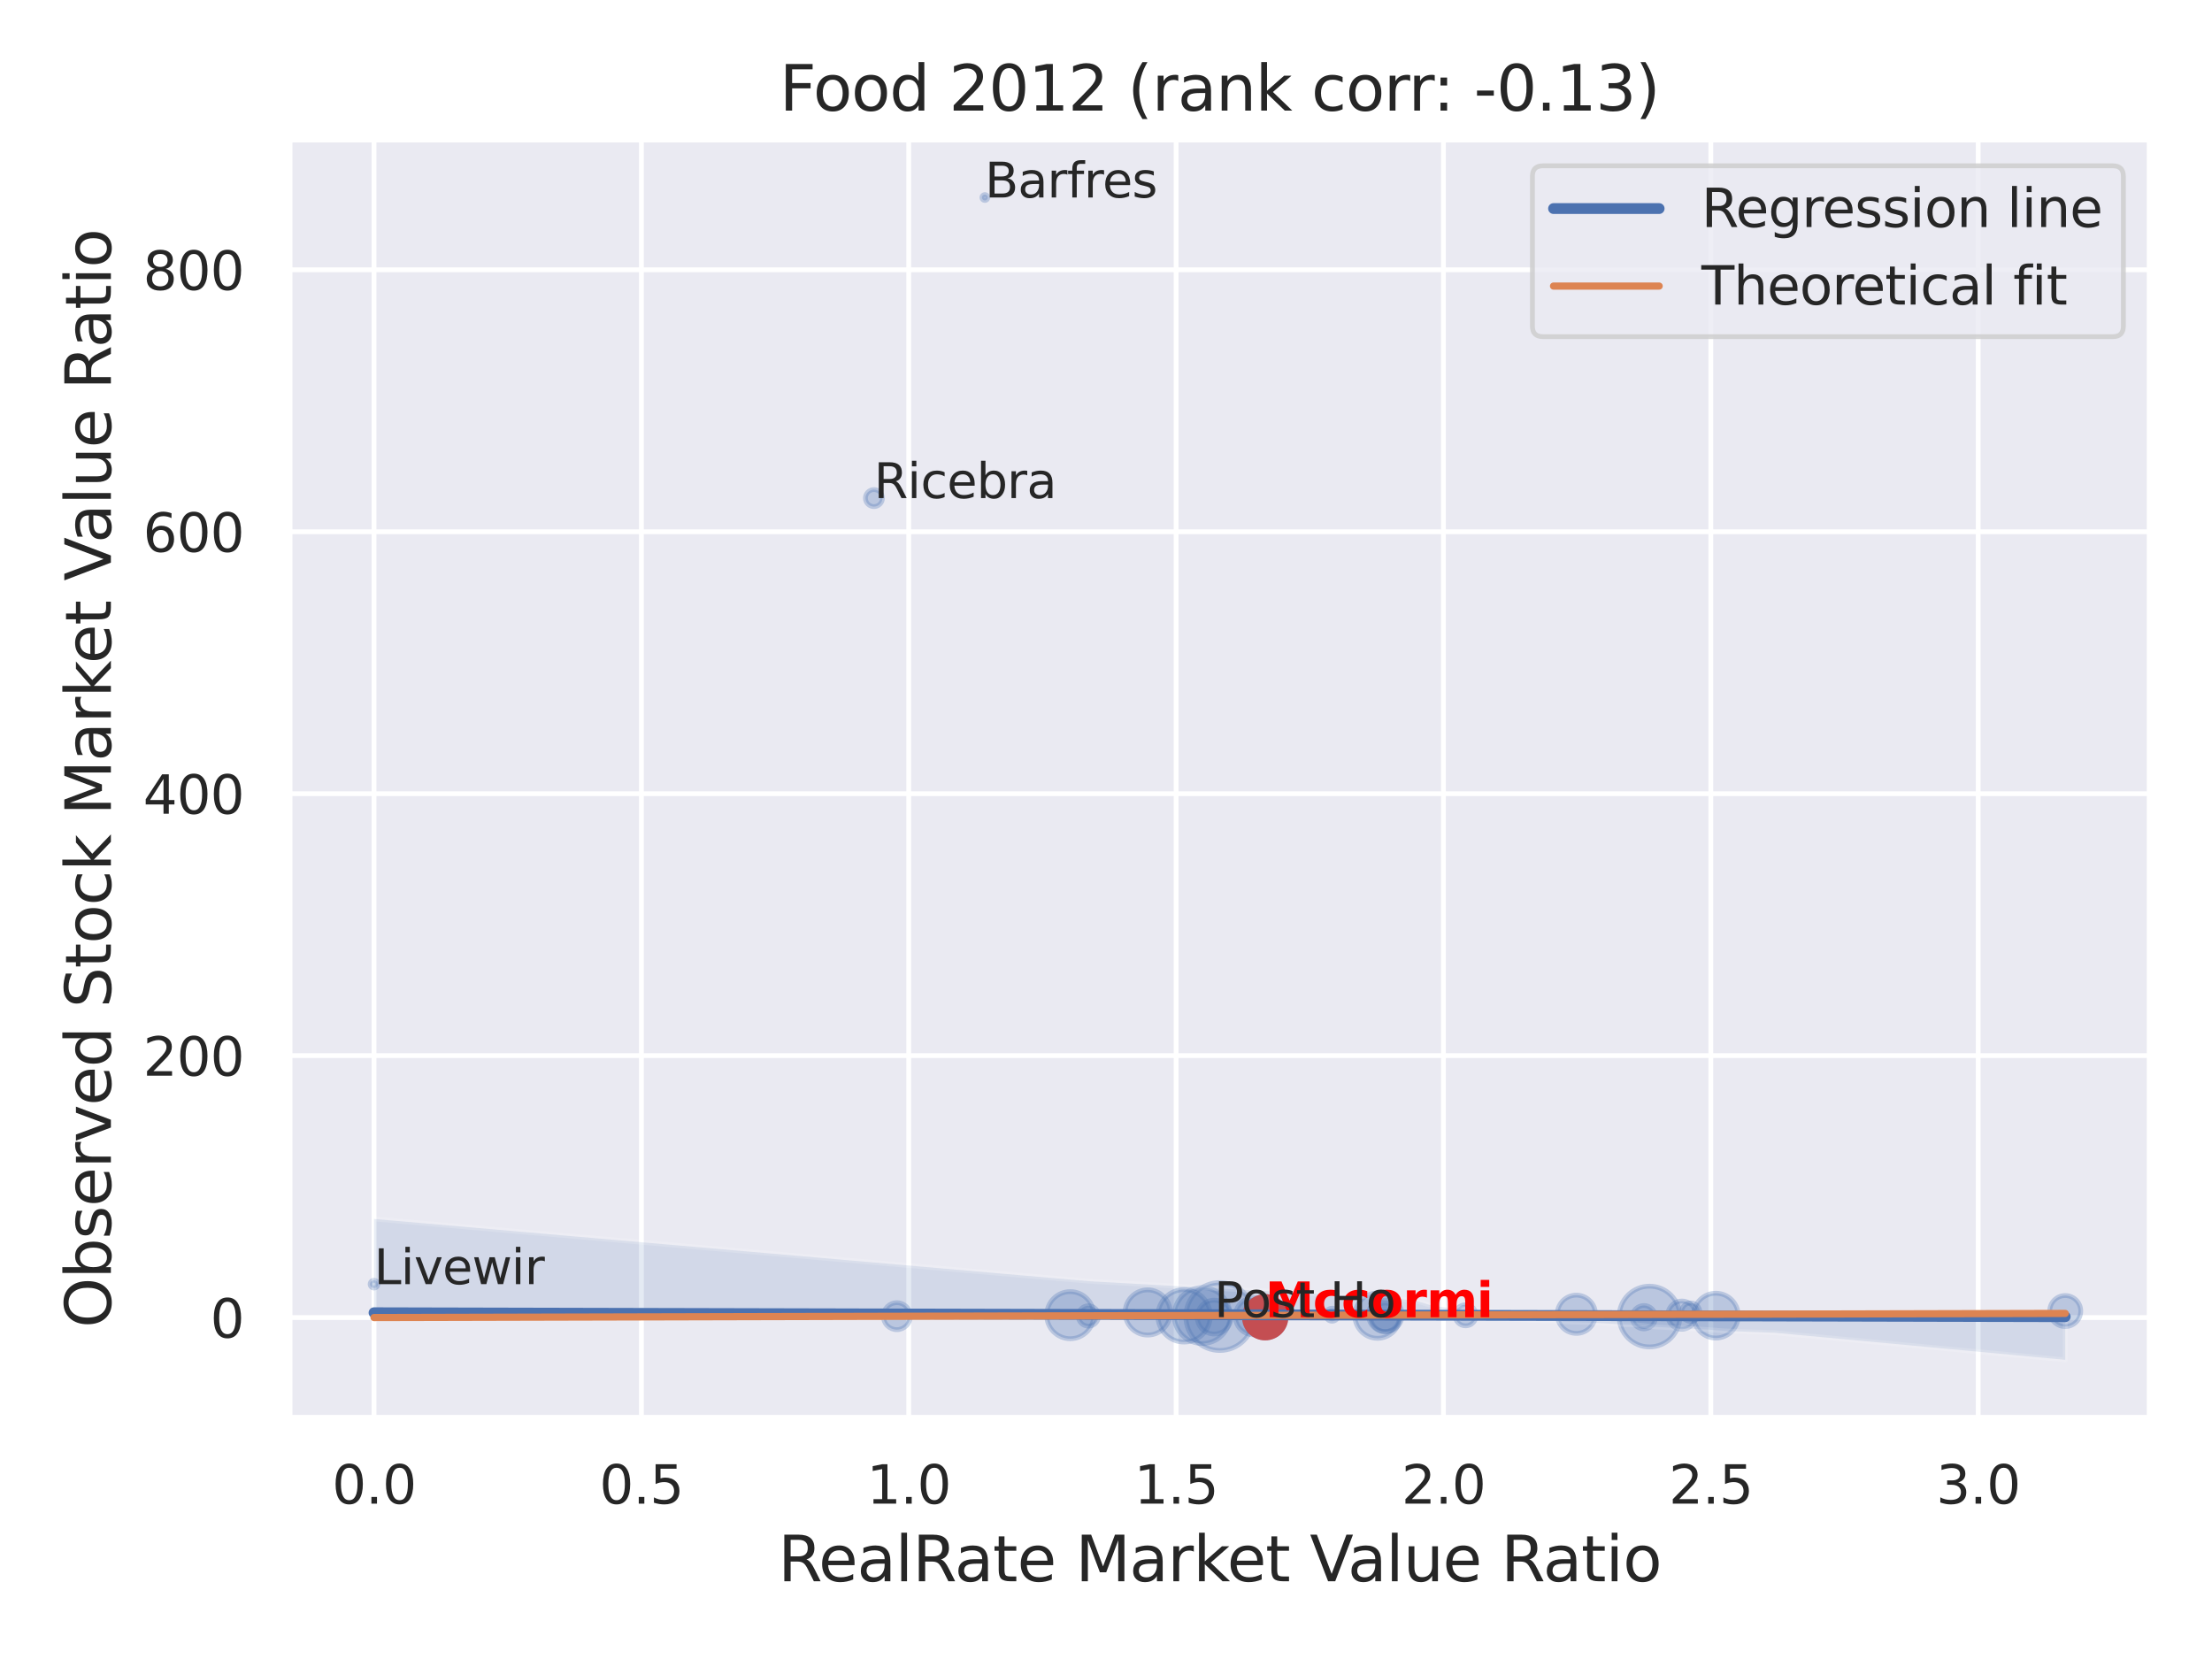 <?xml version="1.0" encoding="utf-8" standalone="no"?>
<!DOCTYPE svg PUBLIC "-//W3C//DTD SVG 1.1//EN"
  "http://www.w3.org/Graphics/SVG/1.1/DTD/svg11.dtd">
<svg xmlns:xlink="http://www.w3.org/1999/xlink" width="460.8pt" height="345.6pt" viewBox="0 0 460.8 345.6" xmlns="http://www.w3.org/2000/svg" version="1.1">
 <defs>
  <style type="text/css">*{stroke-linejoin: round; stroke-linecap: butt}</style>
 </defs>
 <g id="figure_1">
  <g id="patch_1">
   <path d="M 0 345.6 
L 460.8 345.6 
L 460.8 0 
L 0 0 
z
" style="fill: #ffffff"/>
  </g>
  <g id="axes_1">
   <g id="patch_2">
    <path d="M 60.3 295.38 
L 447.84 295.38 
L 447.84 29.04 
L 60.3 29.04 
z
" style="fill: #eaeaf2"/>
   </g>
   <g id="matplotlib.axis_1">
    <g id="xtick_1">
     <g id="line2d_1">
      <path d="M 77.915 295.38 
L 77.915 29.04 
" clip-path="url(#pa5a7289700)" style="fill: none; stroke: #ffffff; stroke-linecap: round"/>
     </g>
     <g id="text_1">
      <!-- 0.0 -->
      <g style="fill: #262626" transform="translate(69.169 313.238) scale(0.11 -0.11)">
       <defs>
        <path id="DejaVuSans-30" d="M 2034 4250 
Q 1547 4250 1301 3770 
Q 1056 3291 1056 2328 
Q 1056 1369 1301 889 
Q 1547 409 2034 409 
Q 2525 409 2770 889 
Q 3016 1369 3016 2328 
Q 3016 3291 2770 3770 
Q 2525 4250 2034 4250 
z
M 2034 4750 
Q 2819 4750 3233 4129 
Q 3647 3509 3647 2328 
Q 3647 1150 3233 529 
Q 2819 -91 2034 -91 
Q 1250 -91 836 529 
Q 422 1150 422 2328 
Q 422 3509 836 4129 
Q 1250 4750 2034 4750 
z
" transform="scale(0.016)"/>
        <path id="DejaVuSans-2e" d="M 684 794 
L 1344 794 
L 1344 0 
L 684 0 
L 684 794 
z
" transform="scale(0.016)"/>
       </defs>
       <use xlink:href="#DejaVuSans-30"/>
       <use xlink:href="#DejaVuSans-2e" x="63.623"/>
       <use xlink:href="#DejaVuSans-30" x="95.41"/>
      </g>
     </g>
    </g>
    <g id="xtick_2">
     <g id="line2d_2">
      <path d="M 133.611 295.38 
L 133.611 29.04 
" clip-path="url(#pa5a7289700)" style="fill: none; stroke: #ffffff; stroke-linecap: round"/>
     </g>
     <g id="text_2">
      <!-- 0.5 -->
      <g style="fill: #262626" transform="translate(124.865 313.238) scale(0.11 -0.11)">
       <defs>
        <path id="DejaVuSans-35" d="M 691 4666 
L 3169 4666 
L 3169 4134 
L 1269 4134 
L 1269 2991 
Q 1406 3038 1543 3061 
Q 1681 3084 1819 3084 
Q 2600 3084 3056 2656 
Q 3513 2228 3513 1497 
Q 3513 744 3044 326 
Q 2575 -91 1722 -91 
Q 1428 -91 1123 -41 
Q 819 9 494 109 
L 494 744 
Q 775 591 1075 516 
Q 1375 441 1709 441 
Q 2250 441 2565 725 
Q 2881 1009 2881 1497 
Q 2881 1984 2565 2268 
Q 2250 2553 1709 2553 
Q 1456 2553 1204 2497 
Q 953 2441 691 2322 
L 691 4666 
z
" transform="scale(0.016)"/>
       </defs>
       <use xlink:href="#DejaVuSans-30"/>
       <use xlink:href="#DejaVuSans-2e" x="63.623"/>
       <use xlink:href="#DejaVuSans-35" x="95.41"/>
      </g>
     </g>
    </g>
    <g id="xtick_3">
     <g id="line2d_3">
      <path d="M 189.307 295.38 
L 189.307 29.04 
" clip-path="url(#pa5a7289700)" style="fill: none; stroke: #ffffff; stroke-linecap: round"/>
     </g>
     <g id="text_3">
      <!-- 1.0 -->
      <g style="fill: #262626" transform="translate(180.561 313.238) scale(0.11 -0.11)">
       <defs>
        <path id="DejaVuSans-31" d="M 794 531 
L 1825 531 
L 1825 4091 
L 703 3866 
L 703 4441 
L 1819 4666 
L 2450 4666 
L 2450 531 
L 3481 531 
L 3481 0 
L 794 0 
L 794 531 
z
" transform="scale(0.016)"/>
       </defs>
       <use xlink:href="#DejaVuSans-31"/>
       <use xlink:href="#DejaVuSans-2e" x="63.623"/>
       <use xlink:href="#DejaVuSans-30" x="95.41"/>
      </g>
     </g>
    </g>
    <g id="xtick_4">
     <g id="line2d_4">
      <path d="M 245.003 295.38 
L 245.003 29.04 
" clip-path="url(#pa5a7289700)" style="fill: none; stroke: #ffffff; stroke-linecap: round"/>
     </g>
     <g id="text_4">
      <!-- 1.5 -->
      <g style="fill: #262626" transform="translate(236.257 313.238) scale(0.11 -0.11)">
       <use xlink:href="#DejaVuSans-31"/>
       <use xlink:href="#DejaVuSans-2e" x="63.623"/>
       <use xlink:href="#DejaVuSans-35" x="95.41"/>
      </g>
     </g>
    </g>
    <g id="xtick_5">
     <g id="line2d_5">
      <path d="M 300.699 295.38 
L 300.699 29.04 
" clip-path="url(#pa5a7289700)" style="fill: none; stroke: #ffffff; stroke-linecap: round"/>
     </g>
     <g id="text_5">
      <!-- 2.0 -->
      <g style="fill: #262626" transform="translate(291.953 313.238) scale(0.11 -0.11)">
       <defs>
        <path id="DejaVuSans-32" d="M 1228 531 
L 3431 531 
L 3431 0 
L 469 0 
L 469 531 
Q 828 903 1448 1529 
Q 2069 2156 2228 2338 
Q 2531 2678 2651 2914 
Q 2772 3150 2772 3378 
Q 2772 3750 2511 3984 
Q 2250 4219 1831 4219 
Q 1534 4219 1204 4116 
Q 875 4013 500 3803 
L 500 4441 
Q 881 4594 1212 4672 
Q 1544 4750 1819 4750 
Q 2544 4750 2975 4387 
Q 3406 4025 3406 3419 
Q 3406 3131 3298 2873 
Q 3191 2616 2906 2266 
Q 2828 2175 2409 1742 
Q 1991 1309 1228 531 
z
" transform="scale(0.016)"/>
       </defs>
       <use xlink:href="#DejaVuSans-32"/>
       <use xlink:href="#DejaVuSans-2e" x="63.623"/>
       <use xlink:href="#DejaVuSans-30" x="95.41"/>
      </g>
     </g>
    </g>
    <g id="xtick_6">
     <g id="line2d_6">
      <path d="M 356.395 295.38 
L 356.395 29.04 
" clip-path="url(#pa5a7289700)" style="fill: none; stroke: #ffffff; stroke-linecap: round"/>
     </g>
     <g id="text_6">
      <!-- 2.5 -->
      <g style="fill: #262626" transform="translate(347.649 313.238) scale(0.11 -0.11)">
       <use xlink:href="#DejaVuSans-32"/>
       <use xlink:href="#DejaVuSans-2e" x="63.623"/>
       <use xlink:href="#DejaVuSans-35" x="95.41"/>
      </g>
     </g>
    </g>
    <g id="xtick_7">
     <g id="line2d_7">
      <path d="M 412.091 295.38 
L 412.091 29.04 
" clip-path="url(#pa5a7289700)" style="fill: none; stroke: #ffffff; stroke-linecap: round"/>
     </g>
     <g id="text_7">
      <!-- 3.0 -->
      <g style="fill: #262626" transform="translate(403.345 313.238) scale(0.11 -0.11)">
       <defs>
        <path id="DejaVuSans-33" d="M 2597 2516 
Q 3050 2419 3304 2112 
Q 3559 1806 3559 1356 
Q 3559 666 3084 287 
Q 2609 -91 1734 -91 
Q 1441 -91 1130 -33 
Q 819 25 488 141 
L 488 750 
Q 750 597 1062 519 
Q 1375 441 1716 441 
Q 2309 441 2620 675 
Q 2931 909 2931 1356 
Q 2931 1769 2642 2001 
Q 2353 2234 1838 2234 
L 1294 2234 
L 1294 2753 
L 1863 2753 
Q 2328 2753 2575 2939 
Q 2822 3125 2822 3475 
Q 2822 3834 2567 4026 
Q 2313 4219 1838 4219 
Q 1578 4219 1281 4162 
Q 984 4106 628 3988 
L 628 4550 
Q 988 4650 1302 4700 
Q 1616 4750 1894 4750 
Q 2613 4750 3031 4423 
Q 3450 4097 3450 3541 
Q 3450 3153 3228 2886 
Q 3006 2619 2597 2516 
z
" transform="scale(0.016)"/>
       </defs>
       <use xlink:href="#DejaVuSans-33"/>
       <use xlink:href="#DejaVuSans-2e" x="63.623"/>
       <use xlink:href="#DejaVuSans-30" x="95.41"/>
      </g>
     </g>
    </g>
    <g id="text_8">
     <!-- RealRate Market Value Ratio -->
     <g style="fill: #262626" transform="translate(162.084 329.404) scale(0.13 -0.13)">
      <defs>
       <path id="DejaVuSans-52" d="M 2841 2188 
Q 3044 2119 3236 1894 
Q 3428 1669 3622 1275 
L 4263 0 
L 3584 0 
L 2988 1197 
Q 2756 1666 2539 1819 
Q 2322 1972 1947 1972 
L 1259 1972 
L 1259 0 
L 628 0 
L 628 4666 
L 2053 4666 
Q 2853 4666 3247 4331 
Q 3641 3997 3641 3322 
Q 3641 2881 3436 2590 
Q 3231 2300 2841 2188 
z
M 1259 4147 
L 1259 2491 
L 2053 2491 
Q 2509 2491 2742 2702 
Q 2975 2913 2975 3322 
Q 2975 3731 2742 3939 
Q 2509 4147 2053 4147 
L 1259 4147 
z
" transform="scale(0.016)"/>
       <path id="DejaVuSans-65" d="M 3597 1894 
L 3597 1613 
L 953 1613 
Q 991 1019 1311 708 
Q 1631 397 2203 397 
Q 2534 397 2845 478 
Q 3156 559 3463 722 
L 3463 178 
Q 3153 47 2828 -22 
Q 2503 -91 2169 -91 
Q 1331 -91 842 396 
Q 353 884 353 1716 
Q 353 2575 817 3079 
Q 1281 3584 2069 3584 
Q 2775 3584 3186 3129 
Q 3597 2675 3597 1894 
z
M 3022 2063 
Q 3016 2534 2758 2815 
Q 2500 3097 2075 3097 
Q 1594 3097 1305 2825 
Q 1016 2553 972 2059 
L 3022 2063 
z
" transform="scale(0.016)"/>
       <path id="DejaVuSans-61" d="M 2194 1759 
Q 1497 1759 1228 1600 
Q 959 1441 959 1056 
Q 959 750 1161 570 
Q 1363 391 1709 391 
Q 2188 391 2477 730 
Q 2766 1069 2766 1631 
L 2766 1759 
L 2194 1759 
z
M 3341 1997 
L 3341 0 
L 2766 0 
L 2766 531 
Q 2569 213 2275 61 
Q 1981 -91 1556 -91 
Q 1019 -91 701 211 
Q 384 513 384 1019 
Q 384 1609 779 1909 
Q 1175 2209 1959 2209 
L 2766 2209 
L 2766 2266 
Q 2766 2663 2505 2880 
Q 2244 3097 1772 3097 
Q 1472 3097 1187 3025 
Q 903 2953 641 2809 
L 641 3341 
Q 956 3463 1253 3523 
Q 1550 3584 1831 3584 
Q 2591 3584 2966 3190 
Q 3341 2797 3341 1997 
z
" transform="scale(0.016)"/>
       <path id="DejaVuSans-6c" d="M 603 4863 
L 1178 4863 
L 1178 0 
L 603 0 
L 603 4863 
z
" transform="scale(0.016)"/>
       <path id="DejaVuSans-74" d="M 1172 4494 
L 1172 3500 
L 2356 3500 
L 2356 3053 
L 1172 3053 
L 1172 1153 
Q 1172 725 1289 603 
Q 1406 481 1766 481 
L 2356 481 
L 2356 0 
L 1766 0 
Q 1100 0 847 248 
Q 594 497 594 1153 
L 594 3053 
L 172 3053 
L 172 3500 
L 594 3500 
L 594 4494 
L 1172 4494 
z
" transform="scale(0.016)"/>
       <path id="DejaVuSans-20" transform="scale(0.016)"/>
       <path id="DejaVuSans-4d" d="M 628 4666 
L 1569 4666 
L 2759 1491 
L 3956 4666 
L 4897 4666 
L 4897 0 
L 4281 0 
L 4281 4097 
L 3078 897 
L 2444 897 
L 1241 4097 
L 1241 0 
L 628 0 
L 628 4666 
z
" transform="scale(0.016)"/>
       <path id="DejaVuSans-72" d="M 2631 2963 
Q 2534 3019 2420 3045 
Q 2306 3072 2169 3072 
Q 1681 3072 1420 2755 
Q 1159 2438 1159 1844 
L 1159 0 
L 581 0 
L 581 3500 
L 1159 3500 
L 1159 2956 
Q 1341 3275 1631 3429 
Q 1922 3584 2338 3584 
Q 2397 3584 2469 3576 
Q 2541 3569 2628 3553 
L 2631 2963 
z
" transform="scale(0.016)"/>
       <path id="DejaVuSans-6b" d="M 581 4863 
L 1159 4863 
L 1159 1991 
L 2875 3500 
L 3609 3500 
L 1753 1863 
L 3688 0 
L 2938 0 
L 1159 1709 
L 1159 0 
L 581 0 
L 581 4863 
z
" transform="scale(0.016)"/>
       <path id="DejaVuSans-56" d="M 1831 0 
L 50 4666 
L 709 4666 
L 2188 738 
L 3669 4666 
L 4325 4666 
L 2547 0 
L 1831 0 
z
" transform="scale(0.016)"/>
       <path id="DejaVuSans-75" d="M 544 1381 
L 544 3500 
L 1119 3500 
L 1119 1403 
Q 1119 906 1312 657 
Q 1506 409 1894 409 
Q 2359 409 2629 706 
Q 2900 1003 2900 1516 
L 2900 3500 
L 3475 3500 
L 3475 0 
L 2900 0 
L 2900 538 
Q 2691 219 2414 64 
Q 2138 -91 1772 -91 
Q 1169 -91 856 284 
Q 544 659 544 1381 
z
M 1991 3584 
L 1991 3584 
z
" transform="scale(0.016)"/>
       <path id="DejaVuSans-69" d="M 603 3500 
L 1178 3500 
L 1178 0 
L 603 0 
L 603 3500 
z
M 603 4863 
L 1178 4863 
L 1178 4134 
L 603 4134 
L 603 4863 
z
" transform="scale(0.016)"/>
       <path id="DejaVuSans-6f" d="M 1959 3097 
Q 1497 3097 1228 2736 
Q 959 2375 959 1747 
Q 959 1119 1226 758 
Q 1494 397 1959 397 
Q 2419 397 2687 759 
Q 2956 1122 2956 1747 
Q 2956 2369 2687 2733 
Q 2419 3097 1959 3097 
z
M 1959 3584 
Q 2709 3584 3137 3096 
Q 3566 2609 3566 1747 
Q 3566 888 3137 398 
Q 2709 -91 1959 -91 
Q 1206 -91 779 398 
Q 353 888 353 1747 
Q 353 2609 779 3096 
Q 1206 3584 1959 3584 
z
" transform="scale(0.016)"/>
      </defs>
      <use xlink:href="#DejaVuSans-52"/>
      <use xlink:href="#DejaVuSans-65" x="64.982"/>
      <use xlink:href="#DejaVuSans-61" x="126.506"/>
      <use xlink:href="#DejaVuSans-6c" x="187.785"/>
      <use xlink:href="#DejaVuSans-52" x="215.568"/>
      <use xlink:href="#DejaVuSans-61" x="282.801"/>
      <use xlink:href="#DejaVuSans-74" x="344.08"/>
      <use xlink:href="#DejaVuSans-65" x="383.289"/>
      <use xlink:href="#DejaVuSans-20" x="444.812"/>
      <use xlink:href="#DejaVuSans-4d" x="476.6"/>
      <use xlink:href="#DejaVuSans-61" x="562.879"/>
      <use xlink:href="#DejaVuSans-72" x="624.158"/>
      <use xlink:href="#DejaVuSans-6b" x="665.271"/>
      <use xlink:href="#DejaVuSans-65" x="719.557"/>
      <use xlink:href="#DejaVuSans-74" x="781.08"/>
      <use xlink:href="#DejaVuSans-20" x="820.289"/>
      <use xlink:href="#DejaVuSans-56" x="852.076"/>
      <use xlink:href="#DejaVuSans-61" x="912.734"/>
      <use xlink:href="#DejaVuSans-6c" x="974.014"/>
      <use xlink:href="#DejaVuSans-75" x="1001.797"/>
      <use xlink:href="#DejaVuSans-65" x="1065.176"/>
      <use xlink:href="#DejaVuSans-20" x="1126.699"/>
      <use xlink:href="#DejaVuSans-52" x="1158.486"/>
      <use xlink:href="#DejaVuSans-61" x="1225.719"/>
      <use xlink:href="#DejaVuSans-74" x="1286.998"/>
      <use xlink:href="#DejaVuSans-69" x="1326.207"/>
      <use xlink:href="#DejaVuSans-6f" x="1353.99"/>
     </g>
    </g>
   </g>
   <g id="matplotlib.axis_2">
    <g id="ytick_1">
     <g id="line2d_8">
      <path d="M 60.3 274.471 
L 447.84 274.471 
" clip-path="url(#pa5a7289700)" style="fill: none; stroke: #ffffff; stroke-linecap: round"/>
     </g>
     <g id="text_9">
      <!-- 0 -->
      <g style="fill: #262626" transform="translate(43.801 278.65) scale(0.11 -0.11)">
       <use xlink:href="#DejaVuSans-30"/>
      </g>
     </g>
    </g>
    <g id="ytick_2">
     <g id="line2d_9">
      <path d="M 60.3 219.904 
L 447.84 219.904 
" clip-path="url(#pa5a7289700)" style="fill: none; stroke: #ffffff; stroke-linecap: round"/>
     </g>
     <g id="text_10">
      <!-- 200 -->
      <g style="fill: #262626" transform="translate(29.804 224.083) scale(0.11 -0.11)">
       <use xlink:href="#DejaVuSans-32"/>
       <use xlink:href="#DejaVuSans-30" x="63.623"/>
       <use xlink:href="#DejaVuSans-30" x="127.246"/>
      </g>
     </g>
    </g>
    <g id="ytick_3">
     <g id="line2d_10">
      <path d="M 60.3 165.337 
L 447.84 165.337 
" clip-path="url(#pa5a7289700)" style="fill: none; stroke: #ffffff; stroke-linecap: round"/>
     </g>
     <g id="text_11">
      <!-- 400 -->
      <g style="fill: #262626" transform="translate(29.804 169.516) scale(0.11 -0.11)">
       <defs>
        <path id="DejaVuSans-34" d="M 2419 4116 
L 825 1625 
L 2419 1625 
L 2419 4116 
z
M 2253 4666 
L 3047 4666 
L 3047 1625 
L 3713 1625 
L 3713 1100 
L 3047 1100 
L 3047 0 
L 2419 0 
L 2419 1100 
L 313 1100 
L 313 1709 
L 2253 4666 
z
" transform="scale(0.016)"/>
       </defs>
       <use xlink:href="#DejaVuSans-34"/>
       <use xlink:href="#DejaVuSans-30" x="63.623"/>
       <use xlink:href="#DejaVuSans-30" x="127.246"/>
      </g>
     </g>
    </g>
    <g id="ytick_4">
     <g id="line2d_11">
      <path d="M 60.3 110.77 
L 447.84 110.77 
" clip-path="url(#pa5a7289700)" style="fill: none; stroke: #ffffff; stroke-linecap: round"/>
     </g>
     <g id="text_12">
      <!-- 600 -->
      <g style="fill: #262626" transform="translate(29.804 114.949) scale(0.11 -0.11)">
       <defs>
        <path id="DejaVuSans-36" d="M 2113 2584 
Q 1688 2584 1439 2293 
Q 1191 2003 1191 1497 
Q 1191 994 1439 701 
Q 1688 409 2113 409 
Q 2538 409 2786 701 
Q 3034 994 3034 1497 
Q 3034 2003 2786 2293 
Q 2538 2584 2113 2584 
z
M 3366 4563 
L 3366 3988 
Q 3128 4100 2886 4159 
Q 2644 4219 2406 4219 
Q 1781 4219 1451 3797 
Q 1122 3375 1075 2522 
Q 1259 2794 1537 2939 
Q 1816 3084 2150 3084 
Q 2853 3084 3261 2657 
Q 3669 2231 3669 1497 
Q 3669 778 3244 343 
Q 2819 -91 2113 -91 
Q 1303 -91 875 529 
Q 447 1150 447 2328 
Q 447 3434 972 4092 
Q 1497 4750 2381 4750 
Q 2619 4750 2861 4703 
Q 3103 4656 3366 4563 
z
" transform="scale(0.016)"/>
       </defs>
       <use xlink:href="#DejaVuSans-36"/>
       <use xlink:href="#DejaVuSans-30" x="63.623"/>
       <use xlink:href="#DejaVuSans-30" x="127.246"/>
      </g>
     </g>
    </g>
    <g id="ytick_5">
     <g id="line2d_12">
      <path d="M 60.3 56.203 
L 447.84 56.203 
" clip-path="url(#pa5a7289700)" style="fill: none; stroke: #ffffff; stroke-linecap: round"/>
     </g>
     <g id="text_13">
      <!-- 800 -->
      <g style="fill: #262626" transform="translate(29.804 60.382) scale(0.11 -0.11)">
       <defs>
        <path id="DejaVuSans-38" d="M 2034 2216 
Q 1584 2216 1326 1975 
Q 1069 1734 1069 1313 
Q 1069 891 1326 650 
Q 1584 409 2034 409 
Q 2484 409 2743 651 
Q 3003 894 3003 1313 
Q 3003 1734 2745 1975 
Q 2488 2216 2034 2216 
z
M 1403 2484 
Q 997 2584 770 2862 
Q 544 3141 544 3541 
Q 544 4100 942 4425 
Q 1341 4750 2034 4750 
Q 2731 4750 3128 4425 
Q 3525 4100 3525 3541 
Q 3525 3141 3298 2862 
Q 3072 2584 2669 2484 
Q 3125 2378 3379 2068 
Q 3634 1759 3634 1313 
Q 3634 634 3220 271 
Q 2806 -91 2034 -91 
Q 1263 -91 848 271 
Q 434 634 434 1313 
Q 434 1759 690 2068 
Q 947 2378 1403 2484 
z
M 1172 3481 
Q 1172 3119 1398 2916 
Q 1625 2713 2034 2713 
Q 2441 2713 2670 2916 
Q 2900 3119 2900 3481 
Q 2900 3844 2670 4047 
Q 2441 4250 2034 4250 
Q 1625 4250 1398 4047 
Q 1172 3844 1172 3481 
z
" transform="scale(0.016)"/>
       </defs>
       <use xlink:href="#DejaVuSans-38"/>
       <use xlink:href="#DejaVuSans-30" x="63.623"/>
       <use xlink:href="#DejaVuSans-30" x="127.246"/>
      </g>
     </g>
    </g>
    <g id="text_14">
     <!-- Observed Stock Market Value Ratio -->
     <g style="fill: #262626" transform="translate(23.1 276.612) rotate(-90) scale(0.13 -0.13)">
      <defs>
       <path id="DejaVuSans-4f" d="M 2522 4238 
Q 1834 4238 1429 3725 
Q 1025 3213 1025 2328 
Q 1025 1447 1429 934 
Q 1834 422 2522 422 
Q 3209 422 3611 934 
Q 4013 1447 4013 2328 
Q 4013 3213 3611 3725 
Q 3209 4238 2522 4238 
z
M 2522 4750 
Q 3503 4750 4090 4092 
Q 4678 3434 4678 2328 
Q 4678 1225 4090 567 
Q 3503 -91 2522 -91 
Q 1538 -91 948 565 
Q 359 1222 359 2328 
Q 359 3434 948 4092 
Q 1538 4750 2522 4750 
z
" transform="scale(0.016)"/>
       <path id="DejaVuSans-62" d="M 3116 1747 
Q 3116 2381 2855 2742 
Q 2594 3103 2138 3103 
Q 1681 3103 1420 2742 
Q 1159 2381 1159 1747 
Q 1159 1113 1420 752 
Q 1681 391 2138 391 
Q 2594 391 2855 752 
Q 3116 1113 3116 1747 
z
M 1159 2969 
Q 1341 3281 1617 3432 
Q 1894 3584 2278 3584 
Q 2916 3584 3314 3078 
Q 3713 2572 3713 1747 
Q 3713 922 3314 415 
Q 2916 -91 2278 -91 
Q 1894 -91 1617 61 
Q 1341 213 1159 525 
L 1159 0 
L 581 0 
L 581 4863 
L 1159 4863 
L 1159 2969 
z
" transform="scale(0.016)"/>
       <path id="DejaVuSans-73" d="M 2834 3397 
L 2834 2853 
Q 2591 2978 2328 3040 
Q 2066 3103 1784 3103 
Q 1356 3103 1142 2972 
Q 928 2841 928 2578 
Q 928 2378 1081 2264 
Q 1234 2150 1697 2047 
L 1894 2003 
Q 2506 1872 2764 1633 
Q 3022 1394 3022 966 
Q 3022 478 2636 193 
Q 2250 -91 1575 -91 
Q 1294 -91 989 -36 
Q 684 19 347 128 
L 347 722 
Q 666 556 975 473 
Q 1284 391 1588 391 
Q 1994 391 2212 530 
Q 2431 669 2431 922 
Q 2431 1156 2273 1281 
Q 2116 1406 1581 1522 
L 1381 1569 
Q 847 1681 609 1914 
Q 372 2147 372 2553 
Q 372 3047 722 3315 
Q 1072 3584 1716 3584 
Q 2034 3584 2315 3537 
Q 2597 3491 2834 3397 
z
" transform="scale(0.016)"/>
       <path id="DejaVuSans-76" d="M 191 3500 
L 800 3500 
L 1894 563 
L 2988 3500 
L 3597 3500 
L 2284 0 
L 1503 0 
L 191 3500 
z
" transform="scale(0.016)"/>
       <path id="DejaVuSans-64" d="M 2906 2969 
L 2906 4863 
L 3481 4863 
L 3481 0 
L 2906 0 
L 2906 525 
Q 2725 213 2448 61 
Q 2172 -91 1784 -91 
Q 1150 -91 751 415 
Q 353 922 353 1747 
Q 353 2572 751 3078 
Q 1150 3584 1784 3584 
Q 2172 3584 2448 3432 
Q 2725 3281 2906 2969 
z
M 947 1747 
Q 947 1113 1208 752 
Q 1469 391 1925 391 
Q 2381 391 2643 752 
Q 2906 1113 2906 1747 
Q 2906 2381 2643 2742 
Q 2381 3103 1925 3103 
Q 1469 3103 1208 2742 
Q 947 2381 947 1747 
z
" transform="scale(0.016)"/>
       <path id="DejaVuSans-53" d="M 3425 4513 
L 3425 3897 
Q 3066 4069 2747 4153 
Q 2428 4238 2131 4238 
Q 1616 4238 1336 4038 
Q 1056 3838 1056 3469 
Q 1056 3159 1242 3001 
Q 1428 2844 1947 2747 
L 2328 2669 
Q 3034 2534 3370 2195 
Q 3706 1856 3706 1288 
Q 3706 609 3251 259 
Q 2797 -91 1919 -91 
Q 1588 -91 1214 -16 
Q 841 59 441 206 
L 441 856 
Q 825 641 1194 531 
Q 1563 422 1919 422 
Q 2459 422 2753 634 
Q 3047 847 3047 1241 
Q 3047 1584 2836 1778 
Q 2625 1972 2144 2069 
L 1759 2144 
Q 1053 2284 737 2584 
Q 422 2884 422 3419 
Q 422 4038 858 4394 
Q 1294 4750 2059 4750 
Q 2388 4750 2728 4690 
Q 3069 4631 3425 4513 
z
" transform="scale(0.016)"/>
       <path id="DejaVuSans-63" d="M 3122 3366 
L 3122 2828 
Q 2878 2963 2633 3030 
Q 2388 3097 2138 3097 
Q 1578 3097 1268 2742 
Q 959 2388 959 1747 
Q 959 1106 1268 751 
Q 1578 397 2138 397 
Q 2388 397 2633 464 
Q 2878 531 3122 666 
L 3122 134 
Q 2881 22 2623 -34 
Q 2366 -91 2075 -91 
Q 1284 -91 818 406 
Q 353 903 353 1747 
Q 353 2603 823 3093 
Q 1294 3584 2113 3584 
Q 2378 3584 2631 3529 
Q 2884 3475 3122 3366 
z
" transform="scale(0.016)"/>
      </defs>
      <use xlink:href="#DejaVuSans-4f"/>
      <use xlink:href="#DejaVuSans-62" x="78.711"/>
      <use xlink:href="#DejaVuSans-73" x="142.188"/>
      <use xlink:href="#DejaVuSans-65" x="194.287"/>
      <use xlink:href="#DejaVuSans-72" x="255.811"/>
      <use xlink:href="#DejaVuSans-76" x="296.924"/>
      <use xlink:href="#DejaVuSans-65" x="356.104"/>
      <use xlink:href="#DejaVuSans-64" x="417.627"/>
      <use xlink:href="#DejaVuSans-20" x="481.104"/>
      <use xlink:href="#DejaVuSans-53" x="512.891"/>
      <use xlink:href="#DejaVuSans-74" x="576.367"/>
      <use xlink:href="#DejaVuSans-6f" x="615.576"/>
      <use xlink:href="#DejaVuSans-63" x="676.758"/>
      <use xlink:href="#DejaVuSans-6b" x="731.738"/>
      <use xlink:href="#DejaVuSans-20" x="789.648"/>
      <use xlink:href="#DejaVuSans-4d" x="821.436"/>
      <use xlink:href="#DejaVuSans-61" x="907.715"/>
      <use xlink:href="#DejaVuSans-72" x="968.994"/>
      <use xlink:href="#DejaVuSans-6b" x="1010.107"/>
      <use xlink:href="#DejaVuSans-65" x="1064.393"/>
      <use xlink:href="#DejaVuSans-74" x="1125.916"/>
      <use xlink:href="#DejaVuSans-20" x="1165.125"/>
      <use xlink:href="#DejaVuSans-56" x="1196.912"/>
      <use xlink:href="#DejaVuSans-61" x="1257.57"/>
      <use xlink:href="#DejaVuSans-6c" x="1318.85"/>
      <use xlink:href="#DejaVuSans-75" x="1346.633"/>
      <use xlink:href="#DejaVuSans-65" x="1410.012"/>
      <use xlink:href="#DejaVuSans-20" x="1471.535"/>
      <use xlink:href="#DejaVuSans-52" x="1503.322"/>
      <use xlink:href="#DejaVuSans-61" x="1570.555"/>
      <use xlink:href="#DejaVuSans-74" x="1631.834"/>
      <use xlink:href="#DejaVuSans-69" x="1671.043"/>
      <use xlink:href="#DejaVuSans-6f" x="1698.826"/>
     </g>
    </g>
   </g>
   <g id="PathCollection_1">
    <path d="M 226.735 276.258 
C 227.298 276.258 227.837 276.034 228.235 275.637 
C 228.632 275.239 228.856 274.7 228.856 274.137 
C 228.856 273.575 228.632 273.036 228.235 272.638 
C 227.837 272.241 227.298 272.017 226.735 272.017 
C 226.173 272.017 225.634 272.241 225.236 272.638 
C 224.839 273.036 224.615 273.575 224.615 274.137 
C 224.615 274.7 224.839 275.239 225.236 275.637 
C 225.634 276.034 226.173 276.258 226.735 276.258 
z
" clip-path="url(#pa5a7289700)" style="fill: #4c72b0; fill-opacity: 0.3; stroke: #4c72b0; stroke-opacity: 0.3"/>
    <path d="M 222.953 278.88 
C 224.254 278.88 225.502 278.362 226.423 277.442 
C 227.343 276.522 227.86 275.274 227.86 273.972 
C 227.86 272.671 227.343 271.422 226.423 270.502 
C 225.502 269.582 224.254 269.065 222.953 269.065 
C 221.651 269.065 220.403 269.582 219.483 270.502 
C 218.562 271.422 218.045 272.671 218.045 273.972 
C 218.045 275.274 218.562 276.522 219.483 277.442 
C 220.403 278.362 221.651 278.88 222.953 278.88 
z
" clip-path="url(#pa5a7289700)" style="fill: #4c72b0; fill-opacity: 0.3; stroke: #4c72b0; stroke-opacity: 0.3"/>
    <path d="M 246.669 279.576 
C 248.119 279.576 249.509 279 250.534 277.975 
C 251.56 276.95 252.136 275.559 252.136 274.109 
C 252.136 272.66 251.56 271.269 250.534 270.244 
C 249.509 269.219 248.119 268.643 246.669 268.643 
C 245.219 268.643 243.829 269.219 242.804 270.244 
C 241.779 271.269 241.203 272.66 241.203 274.109 
C 241.203 275.559 241.779 276.95 242.804 277.975 
C 243.829 279 245.219 279.576 246.669 279.576 
z
" clip-path="url(#pa5a7289700)" style="fill: #4c72b0; fill-opacity: 0.3; stroke: #4c72b0; stroke-opacity: 0.3"/>
    <path d="M 186.825 276.994 
C 187.571 276.994 188.286 276.698 188.814 276.17 
C 189.341 275.643 189.637 274.928 189.637 274.182 
C 189.637 273.436 189.341 272.721 188.814 272.194 
C 188.286 271.667 187.571 271.37 186.825 271.37 
C 186.08 271.37 185.365 271.667 184.837 272.194 
C 184.31 272.721 184.014 273.436 184.014 274.182 
C 184.014 274.928 184.31 275.643 184.837 276.17 
C 185.365 276.698 186.08 276.994 186.825 276.994 
z
" clip-path="url(#pa5a7289700)" style="fill: #4c72b0; fill-opacity: 0.3; stroke: #4c72b0; stroke-opacity: 0.3"/>
    <path d="M 250.444 279.876 
C 251.989 279.876 253.472 279.262 254.564 278.17 
C 255.657 277.077 256.271 275.595 256.271 274.049 
C 256.271 272.504 255.657 271.021 254.564 269.928 
C 253.472 268.836 251.989 268.222 250.444 268.222 
C 248.898 268.222 247.416 268.836 246.323 269.928 
C 245.23 271.021 244.616 272.504 244.616 274.049 
C 244.616 275.595 245.23 277.077 246.323 278.17 
C 247.416 279.262 248.898 279.876 250.444 279.876 
z
" clip-path="url(#pa5a7289700)" style="fill: #4c72b0; fill-opacity: 0.3; stroke: #4c72b0; stroke-opacity: 0.3"/>
    <path d="M 239.088 278.122 
C 240.337 278.122 241.535 277.626 242.418 276.743 
C 243.301 275.86 243.798 274.662 243.798 273.413 
C 243.798 272.164 243.301 270.966 242.418 270.083 
C 241.535 269.2 240.337 268.703 239.088 268.703 
C 237.839 268.703 236.641 269.2 235.758 270.083 
C 234.875 270.966 234.379 272.164 234.379 273.413 
C 234.379 274.662 234.875 275.86 235.758 276.743 
C 236.641 277.626 237.839 278.122 239.088 278.122 
z
" clip-path="url(#pa5a7289700)" style="fill: #4c72b0; fill-opacity: 0.3; stroke: #4c72b0; stroke-opacity: 0.3"/>
    <path d="M 430.225 276.348 
C 431.081 276.348 431.903 276.007 432.509 275.401 
C 433.115 274.796 433.455 273.974 433.455 273.117 
C 433.455 272.26 433.115 271.438 432.509 270.832 
C 431.903 270.227 431.081 269.886 430.225 269.886 
C 429.368 269.886 428.546 270.227 427.94 270.832 
C 427.334 271.438 426.994 272.26 426.994 273.117 
C 426.994 273.974 427.334 274.796 427.94 275.401 
C 428.546 276.007 429.368 276.348 430.225 276.348 
z
" clip-path="url(#pa5a7289700)" style="fill: #4c72b0; fill-opacity: 0.3; stroke: #4c72b0; stroke-opacity: 0.3"/>
    <path d="M 263.56 278.726 
C 264.706 278.726 265.805 278.271 266.615 277.46 
C 267.426 276.65 267.881 275.551 267.881 274.405 
C 267.881 273.259 267.426 272.16 266.615 271.35 
C 265.805 270.539 264.706 270.084 263.56 270.084 
C 262.414 270.084 261.315 270.539 260.505 271.35 
C 259.694 272.16 259.239 273.259 259.239 274.405 
C 259.239 275.551 259.694 276.65 260.505 277.46 
C 261.315 278.271 262.414 278.726 263.56 278.726 
z
" clip-path="url(#pa5a7289700)" style="fill: #4c72b0; fill-opacity: 0.3; stroke: #4c72b0; stroke-opacity: 0.3"/>
    <path d="M 286.96 278.792 
C 288.211 278.792 289.412 278.294 290.297 277.41 
C 291.181 276.525 291.679 275.324 291.679 274.073 
C 291.679 272.821 291.181 271.621 290.297 270.736 
C 289.412 269.851 288.211 269.354 286.96 269.354 
C 285.708 269.354 284.508 269.851 283.623 270.736 
C 282.738 271.621 282.241 272.821 282.241 274.073 
C 282.241 275.324 282.738 276.525 283.623 277.41 
C 284.508 278.294 285.708 278.792 286.96 278.792 
z
" clip-path="url(#pa5a7289700)" style="fill: #4c72b0; fill-opacity: 0.3; stroke: #4c72b0; stroke-opacity: 0.3"/>
    <path d="M 350.361 276.896 
C 351.139 276.896 351.885 276.587 352.435 276.037 
C 352.985 275.487 353.293 274.741 353.293 273.963 
C 353.293 273.186 352.985 272.44 352.435 271.89 
C 351.885 271.34 351.139 271.031 350.361 271.031 
C 349.584 271.031 348.838 271.34 348.288 271.89 
C 347.738 272.44 347.429 273.186 347.429 273.963 
C 347.429 274.741 347.738 275.487 348.288 276.037 
C 348.838 276.587 349.584 276.896 350.361 276.896 
z
" clip-path="url(#pa5a7289700)" style="fill: #4c72b0; fill-opacity: 0.3; stroke: #4c72b0; stroke-opacity: 0.3"/>
    <path d="M 343.621 280.59 
C 345.299 280.59 346.908 279.923 348.095 278.736 
C 349.282 277.55 349.948 275.94 349.948 274.262 
C 349.948 272.584 349.282 270.974 348.095 269.787 
C 346.908 268.601 345.299 267.934 343.621 267.934 
C 341.942 267.934 340.333 268.601 339.146 269.787 
C 337.959 270.974 337.293 272.584 337.293 274.262 
C 337.293 275.94 337.959 277.55 339.146 278.736 
C 340.333 279.923 341.942 280.59 343.621 280.59 
z
" clip-path="url(#pa5a7289700)" style="fill: #4c72b0; fill-opacity: 0.3; stroke: #4c72b0; stroke-opacity: 0.3"/>
    <path d="M 277.491 275.227 
C 277.849 275.227 278.192 275.085 278.445 274.831 
C 278.699 274.578 278.841 274.235 278.841 273.877 
C 278.841 273.519 278.699 273.176 278.445 272.922 
C 278.192 272.669 277.849 272.527 277.491 272.527 
C 277.133 272.527 276.79 272.669 276.536 272.922 
C 276.283 273.176 276.141 273.519 276.141 273.877 
C 276.141 274.235 276.283 274.578 276.536 274.831 
C 276.79 275.085 277.133 275.227 277.491 275.227 
z
" clip-path="url(#pa5a7289700)" style="fill: #4c72b0; fill-opacity: 0.3; stroke: #4c72b0; stroke-opacity: 0.3"/>
    <path d="M 352.198 275.274 
C 352.708 275.274 353.197 275.072 353.558 274.711 
C 353.919 274.35 354.122 273.861 354.122 273.351 
C 354.122 272.841 353.919 272.351 353.558 271.991 
C 353.197 271.63 352.708 271.427 352.198 271.427 
C 351.688 271.427 351.199 271.63 350.838 271.991 
C 350.477 272.351 350.275 272.841 350.275 273.351 
C 350.275 273.861 350.477 274.35 350.838 274.711 
C 351.199 275.072 351.688 275.274 352.198 275.274 
z
" clip-path="url(#pa5a7289700)" style="fill: #4c72b0; fill-opacity: 0.3; stroke: #4c72b0; stroke-opacity: 0.3"/>
    <path d="M 288.542 277.385 
C 289.327 277.385 290.081 277.073 290.637 276.517 
C 291.193 275.962 291.505 275.208 291.505 274.422 
C 291.505 273.636 291.193 272.882 290.637 272.327 
C 290.081 271.771 289.327 271.459 288.542 271.459 
C 287.756 271.459 287.002 271.771 286.446 272.327 
C 285.89 272.882 285.578 273.636 285.578 274.422 
C 285.578 275.208 285.89 275.962 286.446 276.517 
C 287.002 277.073 287.756 277.385 288.542 277.385 
z
" clip-path="url(#pa5a7289700)" style="fill: #4c72b0; fill-opacity: 0.3; stroke: #4c72b0; stroke-opacity: 0.3"/>
    <path d="M 288.594 277.417 
C 289.524 277.417 290.416 277.047 291.074 276.39 
C 291.731 275.732 292.101 274.84 292.101 273.91 
C 292.101 272.98 291.731 272.088 291.074 271.43 
C 290.416 270.773 289.524 270.403 288.594 270.403 
C 287.664 270.403 286.772 270.773 286.114 271.43 
C 285.457 272.088 285.087 272.98 285.087 273.91 
C 285.087 274.84 285.457 275.732 286.114 276.39 
C 286.772 277.047 287.664 277.417 288.594 277.417 
z
" clip-path="url(#pa5a7289700)" style="fill: #4c72b0; fill-opacity: 0.3; stroke: #4c72b0; stroke-opacity: 0.3"/>
    <path d="M 305.313 276.196 
C 305.896 276.196 306.456 275.965 306.868 275.552 
C 307.28 275.14 307.512 274.581 307.512 273.998 
C 307.512 273.414 307.28 272.855 306.868 272.443 
C 306.456 272.03 305.896 271.799 305.313 271.799 
C 304.73 271.799 304.171 272.03 303.758 272.443 
C 303.346 272.855 303.114 273.414 303.114 273.998 
C 303.114 274.581 303.346 275.14 303.758 275.552 
C 304.171 275.965 304.73 276.196 305.313 276.196 
z
" clip-path="url(#pa5a7289700)" style="fill: #4c72b0; fill-opacity: 0.3; stroke: #4c72b0; stroke-opacity: 0.3"/>
    <path d="M 357.446 278.738 
C 358.684 278.738 359.871 278.246 360.747 277.37 
C 361.622 276.495 362.114 275.307 362.114 274.069 
C 362.114 272.831 361.622 271.643 360.747 270.768 
C 359.871 269.893 358.684 269.401 357.446 269.401 
C 356.208 269.401 355.02 269.893 354.145 270.768 
C 353.269 271.643 352.777 272.831 352.777 274.069 
C 352.777 275.307 353.269 276.495 354.145 277.37 
C 355.02 278.246 356.208 278.738 357.446 278.738 
z
" clip-path="url(#pa5a7289700)" style="fill: #4c72b0; fill-opacity: 0.3; stroke: #4c72b0; stroke-opacity: 0.3"/>
    <path d="M 182.059 105.536 
C 182.529 105.536 182.98 105.35 183.312 105.017 
C 183.645 104.685 183.832 104.234 183.832 103.764 
C 183.832 103.293 183.645 102.842 183.312 102.51 
C 182.98 102.177 182.529 101.991 182.059 101.991 
C 181.589 101.991 181.138 102.177 180.805 102.51 
C 180.473 102.842 180.286 103.293 180.286 103.764 
C 180.286 104.234 180.473 104.685 180.805 105.017 
C 181.138 105.35 181.589 105.536 182.059 105.536 
z
" clip-path="url(#pa5a7289700)" style="fill: #4c72b0; fill-opacity: 0.3; stroke: #4c72b0; stroke-opacity: 0.3"/>
    <path d="M 254.103 281.331 
C 255.978 281.331 257.777 280.586 259.103 279.26 
C 260.429 277.934 261.174 276.136 261.174 274.26 
C 261.174 272.385 260.429 270.586 259.103 269.26 
C 257.777 267.934 255.978 267.189 254.103 267.189 
C 252.227 267.189 250.429 267.934 249.103 269.26 
C 247.777 270.586 247.032 272.385 247.032 274.26 
C 247.032 276.136 247.777 277.934 249.103 279.26 
C 250.429 280.586 252.227 281.331 254.103 281.331 
z
" clip-path="url(#pa5a7289700)" style="fill: #4c72b0; fill-opacity: 0.3; stroke: #4c72b0; stroke-opacity: 0.3"/>
    <path d="M 342.448 276.835 
C 343.094 276.835 343.713 276.578 344.17 276.122 
C 344.626 275.665 344.883 275.046 344.883 274.4 
C 344.883 273.755 344.626 273.136 344.17 272.679 
C 343.713 272.223 343.094 271.966 342.448 271.966 
C 341.803 271.966 341.184 272.223 340.727 272.679 
C 340.271 273.136 340.014 273.755 340.014 274.4 
C 340.014 275.046 340.271 275.665 340.727 276.122 
C 341.184 276.578 341.803 276.835 342.448 276.835 
z
" clip-path="url(#pa5a7289700)" style="fill: #4c72b0; fill-opacity: 0.3; stroke: #4c72b0; stroke-opacity: 0.3"/>
    <path d="M 328.384 277.769 
C 329.441 277.769 330.454 277.349 331.201 276.602 
C 331.949 275.855 332.369 274.841 332.369 273.785 
C 332.369 272.728 331.949 271.714 331.201 270.967 
C 330.454 270.22 329.441 269.8 328.384 269.8 
C 327.327 269.8 326.314 270.22 325.566 270.967 
C 324.819 271.714 324.399 272.728 324.399 273.785 
C 324.399 274.841 324.819 275.855 325.566 276.602 
C 326.314 277.349 327.327 277.769 328.384 277.769 
z
" clip-path="url(#pa5a7289700)" style="fill: #4c72b0; fill-opacity: 0.3; stroke: #4c72b0; stroke-opacity: 0.3"/>
    <path d="M 261.188 278.063 
C 262.21 278.063 263.191 277.657 263.914 276.934 
C 264.637 276.211 265.044 275.23 265.044 274.207 
C 265.044 273.185 264.637 272.204 263.914 271.481 
C 263.191 270.758 262.21 270.351 261.188 270.351 
C 260.165 270.351 259.184 270.758 258.461 271.481 
C 257.738 272.204 257.332 273.185 257.332 274.207 
C 257.332 275.23 257.738 276.211 258.461 276.934 
C 259.184 277.657 260.165 278.063 261.188 278.063 
z
" clip-path="url(#pa5a7289700)" style="fill: #4c72b0; fill-opacity: 0.3; stroke: #4c72b0; stroke-opacity: 0.3"/>
    <path d="M 77.915 268.321 
C 78.13 268.321 78.336 268.236 78.487 268.084 
C 78.639 267.932 78.724 267.726 78.724 267.512 
C 78.724 267.297 78.639 267.092 78.487 266.94 
C 78.336 266.788 78.13 266.703 77.915 266.703 
C 77.701 266.703 77.495 266.788 77.344 266.94 
C 77.192 267.092 77.107 267.297 77.107 267.512 
C 77.107 267.726 77.192 267.932 77.344 268.084 
C 77.495 268.236 77.701 268.321 77.915 268.321 
z
" clip-path="url(#pa5a7289700)" style="fill: #4c72b0; fill-opacity: 0.3; stroke: #4c72b0; stroke-opacity: 0.3"/>
    <path d="M 205.168 41.764 
C 205.332 41.764 205.489 41.699 205.605 41.583 
C 205.721 41.467 205.786 41.31 205.786 41.146 
C 205.786 40.983 205.721 40.825 205.605 40.71 
C 205.489 40.594 205.332 40.529 205.168 40.529 
C 205.004 40.529 204.847 40.594 204.731 40.71 
C 204.615 40.825 204.55 40.983 204.55 41.146 
C 204.55 41.31 204.615 41.467 204.731 41.583 
C 204.847 41.699 205.004 41.764 205.168 41.764 
z
" clip-path="url(#pa5a7289700)" style="fill: #4c72b0; fill-opacity: 0.3; stroke: #4c72b0; stroke-opacity: 0.3"/>
    <path d="M 252.934 277.9 
C 253.868 277.9 254.765 277.528 255.426 276.867 
C 256.087 276.206 256.458 275.31 256.458 274.375 
C 256.458 273.441 256.087 272.544 255.426 271.883 
C 254.765 271.222 253.868 270.851 252.934 270.851 
C 251.999 270.851 251.102 271.222 250.441 271.883 
C 249.781 272.544 249.409 273.441 249.409 274.375 
C 249.409 275.31 249.781 276.206 250.441 276.867 
C 251.102 277.528 251.999 277.9 252.934 277.9 
z
" clip-path="url(#pa5a7289700)" style="fill: #4c72b0; fill-opacity: 0.3; stroke: #4c72b0; stroke-opacity: 0.3"/>
   </g>
   <g id="PolyCollection_1">
    <defs>
     <path id="m6e419006e1" d="M 77.915 -91.672 
L 77.915 -70.823 
L 81.474 -70.837 
L 85.033 -70.85 
L 88.591 -70.863 
L 92.15 -70.875 
L 95.709 -70.889 
L 99.268 -70.902 
L 102.826 -70.915 
L 106.385 -70.928 
L 109.944 -70.942 
L 113.502 -70.956 
L 117.061 -70.97 
L 120.62 -70.984 
L 124.178 -70.999 
L 127.737 -71.012 
L 131.296 -71.026 
L 134.854 -71.039 
L 138.413 -71.052 
L 141.972 -71.065 
L 145.53 -71.078 
L 149.089 -71.091 
L 152.648 -71.104 
L 156.206 -71.116 
L 159.765 -71.129 
L 163.324 -71.142 
L 166.882 -71.157 
L 170.441 -71.173 
L 174 -71.185 
L 177.558 -71.196 
L 181.117 -71.208 
L 184.676 -71.22 
L 188.234 -71.233 
L 191.793 -71.247 
L 195.352 -71.261 
L 198.91 -71.273 
L 202.469 -71.283 
L 206.028 -71.295 
L 209.587 -71.308 
L 213.145 -71.32 
L 216.704 -71.333 
L 220.263 -71.346 
L 223.821 -71.359 
L 227.38 -71.371 
L 230.939 -71.382 
L 234.497 -71.394 
L 238.056 -71.406 
L 241.615 -71.417 
L 245.173 -71.426 
L 248.732 -71.434 
L 252.291 -71.442 
L 255.849 -71.451 
L 259.408 -71.456 
L 262.967 -71.457 
L 266.525 -71.464 
L 270.084 -71.464 
L 273.643 -71.461 
L 277.201 -71.461 
L 280.76 -71.46 
L 284.319 -71.454 
L 287.877 -71.435 
L 291.436 -71.405 
L 294.995 -71.338 
L 298.553 -71.262 
L 302.112 -71.17 
L 305.671 -71.057 
L 309.23 -70.97 
L 312.788 -70.858 
L 316.347 -70.719 
L 319.906 -70.557 
L 323.464 -70.406 
L 327.023 -70.212 
L 330.582 -70.119 
L 334.14 -69.94 
L 337.699 -69.706 
L 341.258 -69.597 
L 344.816 -69.186 
L 348.375 -68.994 
L 351.934 -68.825 
L 355.492 -68.647 
L 359.051 -68.357 
L 362.61 -68.229 
L 366.168 -68.101 
L 369.727 -67.963 
L 373.286 -67.631 
L 376.844 -67.299 
L 380.403 -66.968 
L 383.962 -66.636 
L 387.52 -66.305 
L 391.079 -65.973 
L 394.638 -65.642 
L 398.196 -65.31 
L 401.755 -64.979 
L 405.314 -64.647 
L 408.872 -64.316 
L 412.431 -63.984 
L 415.99 -63.653 
L 419.549 -63.321 
L 423.107 -62.989 
L 426.666 -62.658 
L 430.225 -62.326 
L 430.225 -72.208 
L 430.225 -72.208 
L 426.666 -72.194 
L 423.107 -72.18 
L 419.549 -72.166 
L 415.99 -72.151 
L 412.431 -72.136 
L 408.872 -72.119 
L 405.314 -72.106 
L 401.755 -72.091 
L 398.196 -72.077 
L 394.638 -72.065 
L 391.079 -72.053 
L 387.52 -72.039 
L 383.962 -72.025 
L 380.403 -72.011 
L 376.844 -72.002 
L 373.286 -71.991 
L 369.727 -71.978 
L 366.168 -71.964 
L 362.61 -71.953 
L 359.051 -71.939 
L 355.492 -71.931 
L 351.934 -71.919 
L 348.375 -71.92 
L 344.816 -71.916 
L 341.258 -71.904 
L 337.699 -71.914 
L 334.14 -71.915 
L 330.582 -71.944 
L 327.023 -71.991 
L 323.464 -72.074 
L 319.906 -72.247 
L 316.347 -72.37 
L 312.788 -72.477 
L 309.23 -72.751 
L 305.671 -72.971 
L 302.112 -73.08 
L 298.553 -73.538 
L 294.995 -74.605 
L 291.436 -74.995 
L 287.877 -75.281 
L 284.319 -75.481 
L 280.76 -75.68 
L 277.201 -75.88 
L 273.643 -76.08 
L 270.084 -76.279 
L 266.525 -76.479 
L 262.967 -76.679 
L 259.408 -76.878 
L 255.849 -77.078 
L 252.291 -77.278 
L 248.732 -77.478 
L 245.173 -77.677 
L 241.615 -77.876 
L 238.056 -78.075 
L 234.497 -78.274 
L 230.939 -78.474 
L 227.38 -78.673 
L 223.821 -78.962 
L 220.263 -79.272 
L 216.704 -79.582 
L 213.145 -79.892 
L 209.587 -80.202 
L 206.028 -80.512 
L 202.469 -80.822 
L 198.91 -81.132 
L 195.352 -81.442 
L 191.793 -81.752 
L 188.234 -82.062 
L 184.676 -82.372 
L 181.117 -82.682 
L 177.558 -82.992 
L 174 -83.302 
L 170.441 -83.612 
L 166.882 -83.922 
L 163.324 -84.232 
L 159.765 -84.542 
L 156.206 -84.852 
L 152.648 -85.162 
L 149.089 -85.472 
L 145.53 -85.782 
L 141.972 -86.092 
L 138.413 -86.402 
L 134.854 -86.712 
L 131.296 -87.022 
L 127.737 -87.332 
L 124.178 -87.642 
L 120.62 -87.952 
L 117.061 -88.262 
L 113.502 -88.572 
L 109.944 -88.882 
L 106.385 -89.192 
L 102.826 -89.502 
L 99.268 -89.812 
L 95.709 -90.122 
L 92.15 -90.432 
L 88.591 -90.742 
L 85.033 -91.052 
L 81.474 -91.362 
L 77.915 -91.672 
z
" style="stroke: #ffffff; stroke-opacity: 0.15"/>
    </defs>
    <g clip-path="url(#pa5a7289700)">
     <use xlink:href="#m6e419006e1" x="0" y="345.6" style="fill: #4c72b0; fill-opacity: 0.15; stroke: #ffffff; stroke-opacity: 0.15"/>
    </g>
   </g>
   <g id="PathCollection_2">
    <defs>
     <path id="m0c4144153b" d="M 0 4.321 
C 1.146 4.321 2.245 3.866 3.055 3.055 
C 3.866 2.245 4.321 1.146 4.321 0 
C 4.321 -1.146 3.866 -2.245 3.055 -3.055 
C 2.245 -3.866 1.146 -4.321 0 -4.321 
C -1.146 -4.321 -2.245 -3.866 -3.055 -3.055 
C -3.866 -2.245 -4.321 -1.146 -4.321 0 
C -4.321 1.146 -3.866 2.245 -3.055 3.055 
C -2.245 3.866 -1.146 4.321 0 4.321 
z
" style="stroke: #c44e52"/>
    </defs>
    <g clip-path="url(#pa5a7289700)">
     <use xlink:href="#m0c4144153b" x="263.56" y="274.405" style="fill: #c44e52; stroke: #c44e52"/>
    </g>
   </g>
   <g id="line2d_13">
    <path d="M 77.915 273.465 
L 81.474 273.474 
L 85.033 273.482 
L 88.591 273.491 
L 92.15 273.499 
L 95.709 273.507 
L 99.268 273.516 
L 102.826 273.524 
L 106.385 273.532 
L 109.944 273.541 
L 113.502 273.549 
L 117.061 273.557 
L 120.62 273.566 
L 124.178 273.574 
L 127.737 273.583 
L 131.296 273.591 
L 134.854 273.599 
L 138.413 273.608 
L 141.972 273.616 
L 145.53 273.624 
L 149.089 273.633 
L 152.648 273.641 
L 156.206 273.649 
L 159.765 273.658 
L 163.324 273.666 
L 166.882 273.675 
L 170.441 273.683 
L 174 273.691 
L 177.558 273.7 
L 181.117 273.708 
L 184.676 273.716 
L 188.234 273.725 
L 191.793 273.733 
L 195.352 273.741 
L 198.91 273.75 
L 202.469 273.758 
L 206.028 273.767 
L 209.587 273.775 
L 213.145 273.783 
L 216.704 273.792 
L 220.263 273.8 
L 223.821 273.808 
L 227.38 273.817 
L 230.939 273.825 
L 234.497 273.834 
L 238.056 273.842 
L 241.615 273.85 
L 245.173 273.859 
L 248.732 273.867 
L 252.291 273.875 
L 255.849 273.884 
L 259.408 273.892 
L 262.967 273.9 
L 266.525 273.909 
L 270.084 273.917 
L 273.643 273.926 
L 277.201 273.934 
L 280.76 273.942 
L 284.319 273.951 
L 287.877 273.959 
L 291.436 273.967 
L 294.995 273.976 
L 298.553 273.984 
L 302.112 273.992 
L 305.671 274.001 
L 309.23 274.009 
L 312.788 274.018 
L 316.347 274.026 
L 319.906 274.034 
L 323.464 274.043 
L 327.023 274.051 
L 330.582 274.059 
L 334.14 274.068 
L 337.699 274.076 
L 341.258 274.084 
L 344.816 274.093 
L 348.375 274.101 
L 351.934 274.11 
L 355.492 274.118 
L 359.051 274.126 
L 362.61 274.135 
L 366.168 274.143 
L 369.727 274.151 
L 373.286 274.16 
L 376.844 274.168 
L 380.403 274.176 
L 383.962 274.185 
L 387.52 274.193 
L 391.079 274.202 
L 394.638 274.21 
L 398.196 274.218 
L 401.755 274.227 
L 405.314 274.235 
L 408.872 274.243 
L 412.431 274.252 
L 415.99 274.26 
L 419.549 274.268 
L 423.107 274.277 
L 426.666 274.285 
L 430.225 274.294 
" clip-path="url(#pa5a7289700)" style="fill: none; stroke: #4c72b0; stroke-width: 2.25; stroke-linecap: round"/>
   </g>
   <g id="line2d_14">
    <path d="M 226.735 274.106 
L 222.953 274.115 
L 246.669 274.057 
L 186.825 274.204 
L 250.444 274.048 
L 239.088 274.076 
L 430.225 273.608 
L 263.56 274.016 
L 286.96 273.959 
L 350.361 273.803 
L 343.621 273.82 
L 277.491 273.982 
L 352.198 273.799 
L 288.542 273.955 
L 288.594 273.955 
L 305.313 273.914 
L 357.446 273.786 
L 182.059 274.216 
L 254.103 274.039 
L 342.448 273.823 
L 328.384 273.857 
L 261.188 274.022 
L 77.915 274.471 
L 205.168 274.159 
L 252.934 274.042 
" clip-path="url(#pa5a7289700)" style="fill: none; stroke: #dd8452; stroke-width: 1.5; stroke-linecap: round"/>
   </g>
   <g id="patch_3">
    <path d="M 60.3 295.38 
L 60.3 29.04 
" style="fill: none; stroke: #ffffff; stroke-width: 1.25; stroke-linejoin: miter; stroke-linecap: square"/>
   </g>
   <g id="patch_4">
    <path d="M 447.84 295.38 
L 447.84 29.04 
" style="fill: none; stroke: #ffffff; stroke-width: 1.25; stroke-linejoin: miter; stroke-linecap: square"/>
   </g>
   <g id="patch_5">
    <path d="M 60.3 295.38 
L 447.84 295.38 
" style="fill: none; stroke: #ffffff; stroke-width: 1.25; stroke-linejoin: miter; stroke-linecap: square"/>
   </g>
   <g id="patch_6">
    <path d="M 60.3 29.04 
L 447.84 29.04 
" style="fill: none; stroke: #ffffff; stroke-width: 1.25; stroke-linejoin: miter; stroke-linecap: square"/>
   </g>
   <g id="text_15">
    <!-- Mccormi -->
    <g style="fill: #ff0000" transform="translate(263.56 274.405) scale(0.1 -0.1)">
     <defs>
      <path id="DejaVuSans-Bold-4d" d="M 588 4666 
L 2119 4666 
L 3181 2169 
L 4250 4666 
L 5778 4666 
L 5778 0 
L 4641 0 
L 4641 3413 
L 3566 897 
L 2803 897 
L 1728 3413 
L 1728 0 
L 588 0 
L 588 4666 
z
" transform="scale(0.016)"/>
      <path id="DejaVuSans-Bold-63" d="M 3366 3391 
L 3366 2478 
Q 3138 2634 2908 2709 
Q 2678 2784 2431 2784 
Q 1963 2784 1702 2511 
Q 1441 2238 1441 1747 
Q 1441 1256 1702 982 
Q 1963 709 2431 709 
Q 2694 709 2930 787 
Q 3166 866 3366 1019 
L 3366 103 
Q 3103 6 2833 -42 
Q 2563 -91 2291 -91 
Q 1344 -91 809 395 
Q 275 881 275 1747 
Q 275 2613 809 3098 
Q 1344 3584 2291 3584 
Q 2566 3584 2833 3536 
Q 3100 3488 3366 3391 
z
" transform="scale(0.016)"/>
      <path id="DejaVuSans-Bold-6f" d="M 2203 2784 
Q 1831 2784 1636 2517 
Q 1441 2250 1441 1747 
Q 1441 1244 1636 976 
Q 1831 709 2203 709 
Q 2569 709 2762 976 
Q 2956 1244 2956 1747 
Q 2956 2250 2762 2517 
Q 2569 2784 2203 2784 
z
M 2203 3584 
Q 3106 3584 3614 3096 
Q 4122 2609 4122 1747 
Q 4122 884 3614 396 
Q 3106 -91 2203 -91 
Q 1297 -91 786 396 
Q 275 884 275 1747 
Q 275 2609 786 3096 
Q 1297 3584 2203 3584 
z
" transform="scale(0.016)"/>
      <path id="DejaVuSans-Bold-72" d="M 3138 2547 
Q 2991 2616 2845 2648 
Q 2700 2681 2553 2681 
Q 2122 2681 1889 2404 
Q 1656 2128 1656 1613 
L 1656 0 
L 538 0 
L 538 3500 
L 1656 3500 
L 1656 2925 
Q 1872 3269 2151 3426 
Q 2431 3584 2822 3584 
Q 2878 3584 2943 3579 
Q 3009 3575 3134 3559 
L 3138 2547 
z
" transform="scale(0.016)"/>
      <path id="DejaVuSans-Bold-6d" d="M 3781 2919 
Q 3994 3244 4286 3414 
Q 4578 3584 4928 3584 
Q 5531 3584 5847 3212 
Q 6163 2841 6163 2131 
L 6163 0 
L 5038 0 
L 5038 1825 
Q 5041 1866 5042 1909 
Q 5044 1953 5044 2034 
Q 5044 2406 4934 2573 
Q 4825 2741 4581 2741 
Q 4263 2741 4089 2478 
Q 3916 2216 3909 1719 
L 3909 0 
L 2784 0 
L 2784 1825 
Q 2784 2406 2684 2573 
Q 2584 2741 2328 2741 
Q 2006 2741 1831 2477 
Q 1656 2213 1656 1722 
L 1656 0 
L 531 0 
L 531 3500 
L 1656 3500 
L 1656 2988 
Q 1863 3284 2130 3434 
Q 2397 3584 2719 3584 
Q 3081 3584 3359 3409 
Q 3638 3234 3781 2919 
z
" transform="scale(0.016)"/>
      <path id="DejaVuSans-Bold-69" d="M 538 3500 
L 1656 3500 
L 1656 0 
L 538 0 
L 538 3500 
z
M 538 4863 
L 1656 4863 
L 1656 3950 
L 538 3950 
L 538 4863 
z
" transform="scale(0.016)"/>
     </defs>
     <use xlink:href="#DejaVuSans-Bold-4d"/>
     <use xlink:href="#DejaVuSans-Bold-63" x="99.512"/>
     <use xlink:href="#DejaVuSans-Bold-63" x="158.789"/>
     <use xlink:href="#DejaVuSans-Bold-6f" x="218.066"/>
     <use xlink:href="#DejaVuSans-Bold-72" x="286.768"/>
     <use xlink:href="#DejaVuSans-Bold-6d" x="336.084"/>
     <use xlink:href="#DejaVuSans-Bold-69" x="440.283"/>
    </g>
   </g>
   <g id="text_16">
    <!-- Ricebra -->
    <g style="fill: #262626" transform="translate(182.059 103.764) scale(0.1 -0.1)">
     <use xlink:href="#DejaVuSans-52"/>
     <use xlink:href="#DejaVuSans-69" x="69.482"/>
     <use xlink:href="#DejaVuSans-63" x="97.266"/>
     <use xlink:href="#DejaVuSans-65" x="152.246"/>
     <use xlink:href="#DejaVuSans-62" x="213.77"/>
     <use xlink:href="#DejaVuSans-72" x="277.246"/>
     <use xlink:href="#DejaVuSans-61" x="318.359"/>
    </g>
   </g>
   <g id="text_17">
    <!-- Livewir -->
    <g style="fill: #262626" transform="translate(77.915 267.512) scale(0.1 -0.1)">
     <defs>
      <path id="DejaVuSans-4c" d="M 628 4666 
L 1259 4666 
L 1259 531 
L 3531 531 
L 3531 0 
L 628 0 
L 628 4666 
z
" transform="scale(0.016)"/>
      <path id="DejaVuSans-77" d="M 269 3500 
L 844 3500 
L 1563 769 
L 2278 3500 
L 2956 3500 
L 3675 769 
L 4391 3500 
L 4966 3500 
L 4050 0 
L 3372 0 
L 2619 2869 
L 1863 0 
L 1184 0 
L 269 3500 
z
" transform="scale(0.016)"/>
     </defs>
     <use xlink:href="#DejaVuSans-4c"/>
     <use xlink:href="#DejaVuSans-69" x="55.713"/>
     <use xlink:href="#DejaVuSans-76" x="83.496"/>
     <use xlink:href="#DejaVuSans-65" x="142.676"/>
     <use xlink:href="#DejaVuSans-77" x="204.199"/>
     <use xlink:href="#DejaVuSans-69" x="285.986"/>
     <use xlink:href="#DejaVuSans-72" x="313.77"/>
    </g>
   </g>
   <g id="text_18">
    <!-- Barfres -->
    <g style="fill: #262626" transform="translate(205.168 41.146) scale(0.1 -0.1)">
     <defs>
      <path id="DejaVuSans-42" d="M 1259 2228 
L 1259 519 
L 2272 519 
Q 2781 519 3026 730 
Q 3272 941 3272 1375 
Q 3272 1813 3026 2020 
Q 2781 2228 2272 2228 
L 1259 2228 
z
M 1259 4147 
L 1259 2741 
L 2194 2741 
Q 2656 2741 2882 2914 
Q 3109 3088 3109 3444 
Q 3109 3797 2882 3972 
Q 2656 4147 2194 4147 
L 1259 4147 
z
M 628 4666 
L 2241 4666 
Q 2963 4666 3353 4366 
Q 3744 4066 3744 3513 
Q 3744 3084 3544 2831 
Q 3344 2578 2956 2516 
Q 3422 2416 3680 2098 
Q 3938 1781 3938 1306 
Q 3938 681 3513 340 
Q 3088 0 2303 0 
L 628 0 
L 628 4666 
z
" transform="scale(0.016)"/>
      <path id="DejaVuSans-66" d="M 2375 4863 
L 2375 4384 
L 1825 4384 
Q 1516 4384 1395 4259 
Q 1275 4134 1275 3809 
L 1275 3500 
L 2222 3500 
L 2222 3053 
L 1275 3053 
L 1275 0 
L 697 0 
L 697 3053 
L 147 3053 
L 147 3500 
L 697 3500 
L 697 3744 
Q 697 4328 969 4595 
Q 1241 4863 1831 4863 
L 2375 4863 
z
" transform="scale(0.016)"/>
     </defs>
     <use xlink:href="#DejaVuSans-42"/>
     <use xlink:href="#DejaVuSans-61" x="68.604"/>
     <use xlink:href="#DejaVuSans-72" x="129.883"/>
     <use xlink:href="#DejaVuSans-66" x="170.996"/>
     <use xlink:href="#DejaVuSans-72" x="206.201"/>
     <use xlink:href="#DejaVuSans-65" x="245.064"/>
     <use xlink:href="#DejaVuSans-73" x="306.588"/>
    </g>
   </g>
   <g id="text_19">
    <!-- Post Ho -->
    <g style="fill: #262626" transform="translate(252.934 274.375) scale(0.1 -0.1)">
     <defs>
      <path id="DejaVuSans-50" d="M 1259 4147 
L 1259 2394 
L 2053 2394 
Q 2494 2394 2734 2622 
Q 2975 2850 2975 3272 
Q 2975 3691 2734 3919 
Q 2494 4147 2053 4147 
L 1259 4147 
z
M 628 4666 
L 2053 4666 
Q 2838 4666 3239 4311 
Q 3641 3956 3641 3272 
Q 3641 2581 3239 2228 
Q 2838 1875 2053 1875 
L 1259 1875 
L 1259 0 
L 628 0 
L 628 4666 
z
" transform="scale(0.016)"/>
      <path id="DejaVuSans-48" d="M 628 4666 
L 1259 4666 
L 1259 2753 
L 3553 2753 
L 3553 4666 
L 4184 4666 
L 4184 0 
L 3553 0 
L 3553 2222 
L 1259 2222 
L 1259 0 
L 628 0 
L 628 4666 
z
" transform="scale(0.016)"/>
     </defs>
     <use xlink:href="#DejaVuSans-50"/>
     <use xlink:href="#DejaVuSans-6f" x="56.678"/>
     <use xlink:href="#DejaVuSans-73" x="117.859"/>
     <use xlink:href="#DejaVuSans-74" x="169.959"/>
     <use xlink:href="#DejaVuSans-20" x="209.168"/>
     <use xlink:href="#DejaVuSans-48" x="240.955"/>
     <use xlink:href="#DejaVuSans-6f" x="316.15"/>
    </g>
   </g>
   <g id="text_20">
    <!-- Food 2012 (rank corr: -0.13) -->
    <g style="fill: #262626" transform="translate(162.395 23.04) scale(0.13 -0.13)">
     <defs>
      <path id="DejaVuSans-46" d="M 628 4666 
L 3309 4666 
L 3309 4134 
L 1259 4134 
L 1259 2759 
L 3109 2759 
L 3109 2228 
L 1259 2228 
L 1259 0 
L 628 0 
L 628 4666 
z
" transform="scale(0.016)"/>
      <path id="DejaVuSans-28" d="M 1984 4856 
Q 1566 4138 1362 3434 
Q 1159 2731 1159 2009 
Q 1159 1288 1364 580 
Q 1569 -128 1984 -844 
L 1484 -844 
Q 1016 -109 783 600 
Q 550 1309 550 2009 
Q 550 2706 781 3412 
Q 1013 4119 1484 4856 
L 1984 4856 
z
" transform="scale(0.016)"/>
      <path id="DejaVuSans-6e" d="M 3513 2113 
L 3513 0 
L 2938 0 
L 2938 2094 
Q 2938 2591 2744 2837 
Q 2550 3084 2163 3084 
Q 1697 3084 1428 2787 
Q 1159 2491 1159 1978 
L 1159 0 
L 581 0 
L 581 3500 
L 1159 3500 
L 1159 2956 
Q 1366 3272 1645 3428 
Q 1925 3584 2291 3584 
Q 2894 3584 3203 3211 
Q 3513 2838 3513 2113 
z
" transform="scale(0.016)"/>
      <path id="DejaVuSans-3a" d="M 750 794 
L 1409 794 
L 1409 0 
L 750 0 
L 750 794 
z
M 750 3309 
L 1409 3309 
L 1409 2516 
L 750 2516 
L 750 3309 
z
" transform="scale(0.016)"/>
      <path id="DejaVuSans-2d" d="M 313 2009 
L 1997 2009 
L 1997 1497 
L 313 1497 
L 313 2009 
z
" transform="scale(0.016)"/>
      <path id="DejaVuSans-29" d="M 513 4856 
L 1013 4856 
Q 1481 4119 1714 3412 
Q 1947 2706 1947 2009 
Q 1947 1309 1714 600 
Q 1481 -109 1013 -844 
L 513 -844 
Q 928 -128 1133 580 
Q 1338 1288 1338 2009 
Q 1338 2731 1133 3434 
Q 928 4138 513 4856 
z
" transform="scale(0.016)"/>
     </defs>
     <use xlink:href="#DejaVuSans-46"/>
     <use xlink:href="#DejaVuSans-6f" x="53.895"/>
     <use xlink:href="#DejaVuSans-6f" x="115.076"/>
     <use xlink:href="#DejaVuSans-64" x="176.258"/>
     <use xlink:href="#DejaVuSans-20" x="239.734"/>
     <use xlink:href="#DejaVuSans-32" x="271.521"/>
     <use xlink:href="#DejaVuSans-30" x="335.145"/>
     <use xlink:href="#DejaVuSans-31" x="398.768"/>
     <use xlink:href="#DejaVuSans-32" x="462.391"/>
     <use xlink:href="#DejaVuSans-20" x="526.014"/>
     <use xlink:href="#DejaVuSans-28" x="557.801"/>
     <use xlink:href="#DejaVuSans-72" x="596.814"/>
     <use xlink:href="#DejaVuSans-61" x="637.928"/>
     <use xlink:href="#DejaVuSans-6e" x="699.207"/>
     <use xlink:href="#DejaVuSans-6b" x="762.586"/>
     <use xlink:href="#DejaVuSans-20" x="820.496"/>
     <use xlink:href="#DejaVuSans-63" x="852.283"/>
     <use xlink:href="#DejaVuSans-6f" x="907.264"/>
     <use xlink:href="#DejaVuSans-72" x="968.445"/>
     <use xlink:href="#DejaVuSans-72" x="1007.809"/>
     <use xlink:href="#DejaVuSans-3a" x="1047.172"/>
     <use xlink:href="#DejaVuSans-20" x="1080.863"/>
     <use xlink:href="#DejaVuSans-2d" x="1112.65"/>
     <use xlink:href="#DejaVuSans-30" x="1148.734"/>
     <use xlink:href="#DejaVuSans-2e" x="1212.357"/>
     <use xlink:href="#DejaVuSans-31" x="1244.145"/>
     <use xlink:href="#DejaVuSans-33" x="1307.768"/>
     <use xlink:href="#DejaVuSans-29" x="1371.391"/>
    </g>
   </g>
   <g id="legend_1">
    <g id="patch_7">
     <path d="M 321.431 70.132 
L 440.14 70.132 
Q 442.34 70.132 442.34 67.932 
L 442.34 36.74 
Q 442.34 34.54 440.14 34.54 
L 321.431 34.54 
Q 319.231 34.54 319.231 36.74 
L 319.231 67.932 
Q 319.231 70.132 321.431 70.132 
z
" style="fill: #eaeaf2; opacity: 0.8; stroke: #cccccc; stroke-linejoin: miter"/>
    </g>
    <g id="line2d_15">
     <path d="M 323.631 43.448 
L 334.631 43.448 
L 345.631 43.448 
" style="fill: none; stroke: #4c72b0; stroke-width: 2.25; stroke-linecap: round"/>
    </g>
    <g id="text_21">
     <!-- Regression line -->
     <g style="fill: #262626" transform="translate(354.431 47.298) scale(0.11 -0.11)">
      <defs>
       <path id="DejaVuSans-67" d="M 2906 1791 
Q 2906 2416 2648 2759 
Q 2391 3103 1925 3103 
Q 1463 3103 1205 2759 
Q 947 2416 947 1791 
Q 947 1169 1205 825 
Q 1463 481 1925 481 
Q 2391 481 2648 825 
Q 2906 1169 2906 1791 
z
M 3481 434 
Q 3481 -459 3084 -895 
Q 2688 -1331 1869 -1331 
Q 1566 -1331 1297 -1286 
Q 1028 -1241 775 -1147 
L 775 -588 
Q 1028 -725 1275 -790 
Q 1522 -856 1778 -856 
Q 2344 -856 2625 -561 
Q 2906 -266 2906 331 
L 2906 616 
Q 2728 306 2450 153 
Q 2172 0 1784 0 
Q 1141 0 747 490 
Q 353 981 353 1791 
Q 353 2603 747 3093 
Q 1141 3584 1784 3584 
Q 2172 3584 2450 3431 
Q 2728 3278 2906 2969 
L 2906 3500 
L 3481 3500 
L 3481 434 
z
" transform="scale(0.016)"/>
      </defs>
      <use xlink:href="#DejaVuSans-52"/>
      <use xlink:href="#DejaVuSans-65" x="64.982"/>
      <use xlink:href="#DejaVuSans-67" x="126.506"/>
      <use xlink:href="#DejaVuSans-72" x="189.982"/>
      <use xlink:href="#DejaVuSans-65" x="228.846"/>
      <use xlink:href="#DejaVuSans-73" x="290.369"/>
      <use xlink:href="#DejaVuSans-73" x="342.469"/>
      <use xlink:href="#DejaVuSans-69" x="394.568"/>
      <use xlink:href="#DejaVuSans-6f" x="422.352"/>
      <use xlink:href="#DejaVuSans-6e" x="483.533"/>
      <use xlink:href="#DejaVuSans-20" x="546.912"/>
      <use xlink:href="#DejaVuSans-6c" x="578.699"/>
      <use xlink:href="#DejaVuSans-69" x="606.482"/>
      <use xlink:href="#DejaVuSans-6e" x="634.266"/>
      <use xlink:href="#DejaVuSans-65" x="697.645"/>
     </g>
    </g>
    <g id="line2d_16">
     <path d="M 323.631 59.594 
L 334.631 59.594 
L 345.631 59.594 
" style="fill: none; stroke: #dd8452; stroke-width: 1.5; stroke-linecap: round"/>
    </g>
    <g id="text_22">
     <!-- Theoretical fit -->
     <g style="fill: #262626" transform="translate(354.431 63.444) scale(0.11 -0.11)">
      <defs>
       <path id="DejaVuSans-54" d="M -19 4666 
L 3928 4666 
L 3928 4134 
L 2272 4134 
L 2272 0 
L 1638 0 
L 1638 4134 
L -19 4134 
L -19 4666 
z
" transform="scale(0.016)"/>
       <path id="DejaVuSans-68" d="M 3513 2113 
L 3513 0 
L 2938 0 
L 2938 2094 
Q 2938 2591 2744 2837 
Q 2550 3084 2163 3084 
Q 1697 3084 1428 2787 
Q 1159 2491 1159 1978 
L 1159 0 
L 581 0 
L 581 4863 
L 1159 4863 
L 1159 2956 
Q 1366 3272 1645 3428 
Q 1925 3584 2291 3584 
Q 2894 3584 3203 3211 
Q 3513 2838 3513 2113 
z
" transform="scale(0.016)"/>
      </defs>
      <use xlink:href="#DejaVuSans-54"/>
      <use xlink:href="#DejaVuSans-68" x="61.084"/>
      <use xlink:href="#DejaVuSans-65" x="124.463"/>
      <use xlink:href="#DejaVuSans-6f" x="185.986"/>
      <use xlink:href="#DejaVuSans-72" x="247.168"/>
      <use xlink:href="#DejaVuSans-65" x="286.031"/>
      <use xlink:href="#DejaVuSans-74" x="347.555"/>
      <use xlink:href="#DejaVuSans-69" x="386.764"/>
      <use xlink:href="#DejaVuSans-63" x="414.547"/>
      <use xlink:href="#DejaVuSans-61" x="469.527"/>
      <use xlink:href="#DejaVuSans-6c" x="530.807"/>
      <use xlink:href="#DejaVuSans-20" x="558.59"/>
      <use xlink:href="#DejaVuSans-66" x="590.377"/>
      <use xlink:href="#DejaVuSans-69" x="625.582"/>
      <use xlink:href="#DejaVuSans-74" x="653.365"/>
     </g>
    </g>
   </g>
  </g>
 </g>
 <defs>
  <clipPath id="pa5a7289700">
   <rect x="60.3" y="29.04" width="387.54" height="266.34"/>
  </clipPath>
 </defs>
</svg>
